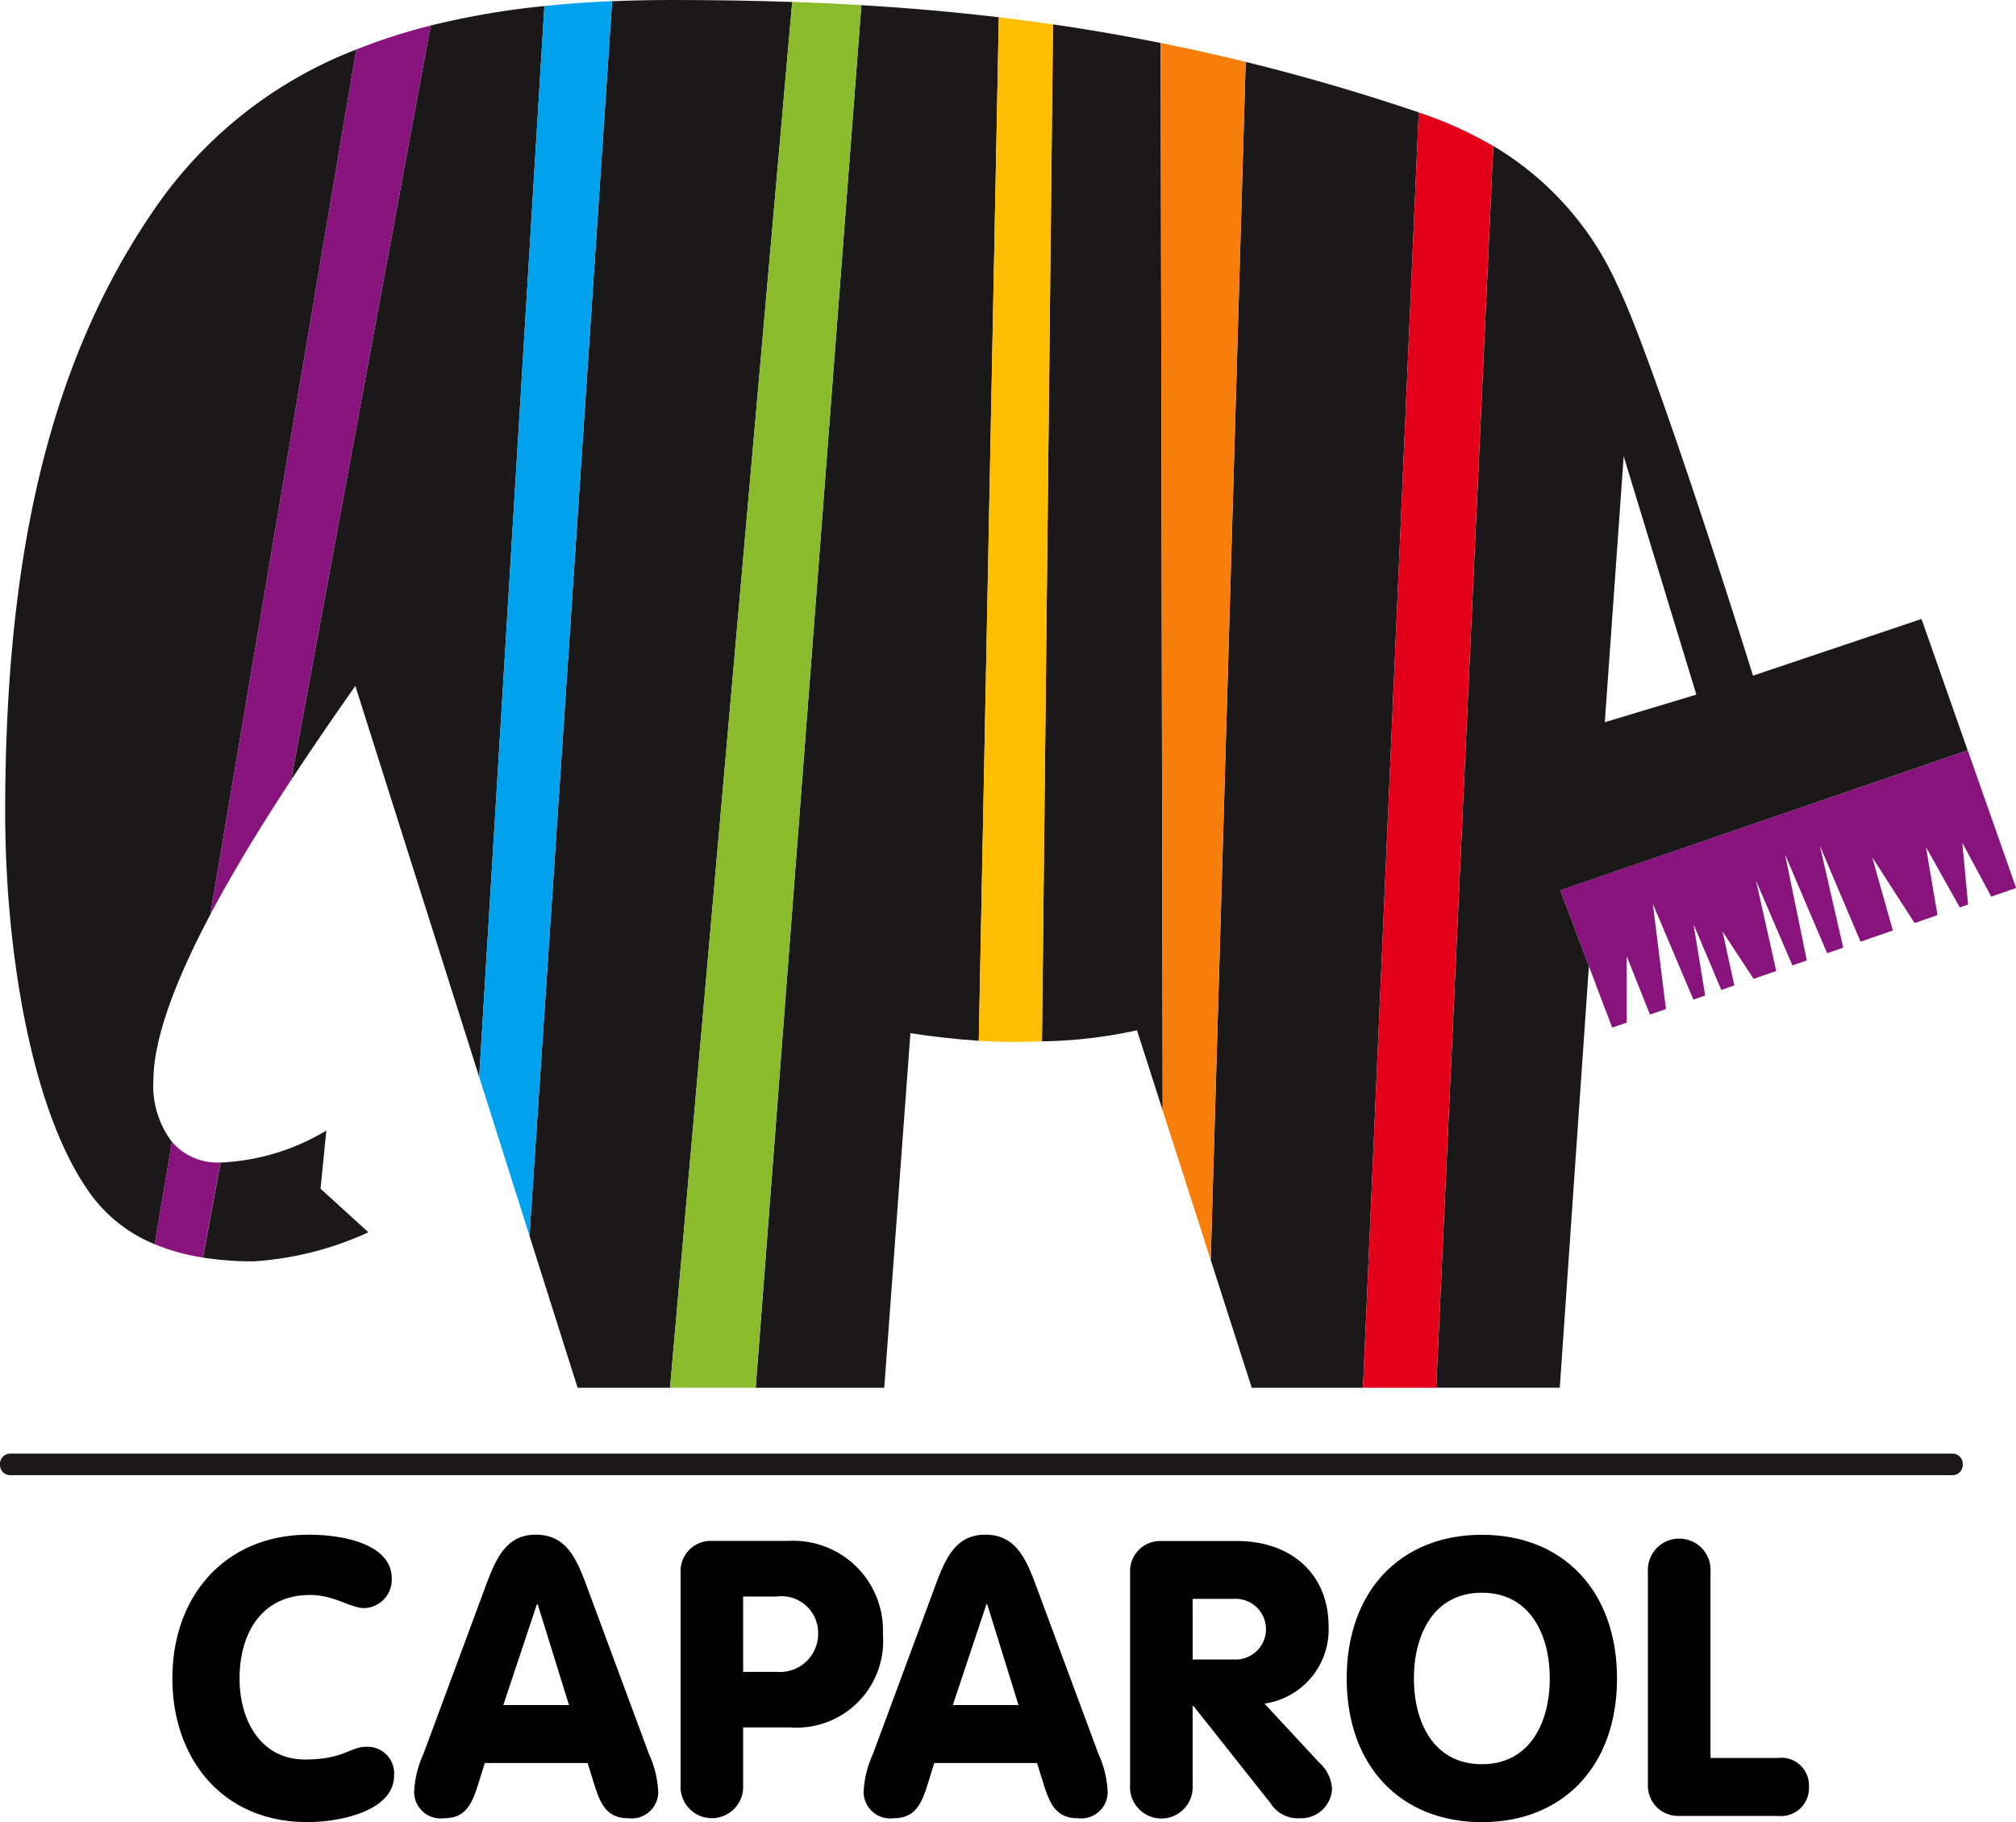 <svg id="Group_68672" data-name="Group 68672" xmlns="http://www.w3.org/2000/svg" xmlns:xlink="http://www.w3.org/1999/xlink" width="93.653" height="84.628" viewBox="0 0 93.653 84.628">
  <defs>
    <clipPath id="clip-path">
      <rect id="Rectangle_9581" data-name="Rectangle 9581" width="93.653" height="84.628"/>
    </clipPath>
  </defs>
  <path id="Path_96177" data-name="Path 96177" d="M263.252,133.074l1.893,5.018.521,1.363.673-.233,0-3.084,1.081,2.712.743-.257-.609-4.885,1.882,4.445.548-.189-.541-3.311,1.29,3.052.605-.209-.545-2.505,1.44,2.2,1.053-.364-.94-4.195,1.691,3.935.67-.232-1.011-4.918L275.65,136l.747-.258-1.086-4.738,1.891,4.459,1.5-.517-.957-3.4,1.966,3.053,1.065-.368-.534-3.158,1.571,2.8.384-.133-.267-2.869,1.343,2.5,1.156-.4-2.246-6.394Z" transform="translate(-190.771 -91.727)" fill="#89137d"/>
  <g id="Group_68671" data-name="Group 68671">
    <g id="Group_68670" data-name="Group 68670" clip-path="url(#clip-path)">
      <path id="Path_96178" data-name="Path 96178" d="M95.956,0q-1.408,0-2.784.056L89.331,57.392l2.238,7.064h4.293L101.538.091C99.682.027,97.825,0,95.956,0" transform="translate(-64.736)" fill="#1a1818"/>
      <path id="Path_96179" data-name="Path 96179" d="M132.408.872,127.5,65.088h5.971l1.215-16.468c.888.14,2.066.279,3.177.352l.931-47.538c-2.144-.254-4.266-.437-6.382-.562" transform="translate(-92.393 -0.632)" fill="#1a1818"/>
      <path id="Path_96180" data-name="Path 96180" d="M36.592,196.792a15.065,15.065,0,0,0,5.332-1.35L39.7,193.417l.27-2.7a10.375,10.375,0,0,1-4.915,1.485l-.816,4.414a14.937,14.937,0,0,0,2.356.176" transform="translate(-24.81 -138.207)" fill="#1a1818"/>
      <path id="Path_96181" data-name="Path 96181" d="M176.318,4.115l-.512,47.234a22.022,22.022,0,0,0,4.414-.514l1.193,3.716-.092-49.573q-2.532-.507-5-.863" transform="translate(-127.402 -2.982)" fill="#1a1818"/>
      <path id="Path_96182" data-name="Path 96182" d="M7.758,56.27c0-2.05,1.114-4.843,2.645-7.736l6.78-40.178a20.131,20.131,0,0,0-9.425,7.486C2.764,23.13.874,32.31.874,43.783c0,6.412,1.215,13.971,3.982,17.751a6.892,6.892,0,0,0,2.964,2.31l.8-4.754a4.324,4.324,0,0,1-.864-2.82" transform="translate(-0.633 -6.055)" fill="#1a1818"/>
      <path id="Path_96183" data-name="Path 96183" d="M55.606,1.928,49.129,36.966c1.077-1.638,2.122-3.143,2.98-4.369L57.863,50.76,60.891,1.021a37.158,37.158,0,0,0-5.285.907" transform="translate(-35.602 -0.74)" fill="#1a1818"/>
      <path id="Path_96184" data-name="Path 96184" d="M213.881,12.761c-2.737-.922-5.388-1.688-7.976-2.323l-1.624,55.648,1.906,5.934h5.167l2.588-59.237-.061-.022" transform="translate(-148.037 -7.564)" fill="#1a1818"/>
      <path id="Path_96185" data-name="Path 96185" d="M267.014,52.7l-2.143-6.1-7.829,2.632c-1.957-6.277-4.994-15.456-6.277-18.088a14.334,14.334,0,0,0-5.787-6.514l-2.652,57.674h5.74l1.353-19.577L248.087,59.2ZM251.035,39.044l3.375,11.069-4.252,1.282Z" transform="translate(-175.607 -17.851)" fill="#1a1818"/>
      <path id="Path_96186" data-name="Path 96186" d="M42.266,5.427l-6.78,40.179c1.119-2.114,2.46-4.28,3.756-6.253L45.719,4.315a27.121,27.121,0,0,0-3.453,1.112" transform="translate(-25.716 -3.127)" fill="#89137d"/>
      <path id="Path_96187" data-name="Path 96187" d="M26.9,192.627l-.8,4.754a9.755,9.755,0,0,0,2.24.618l.816-4.414h-.012a2.8,2.8,0,0,1-2.241-.959" transform="translate(-18.915 -139.591)" fill="#89137d"/>
      <path id="Path_96188" data-name="Path 96188" d="M83.879.428,80.851,50.168l2.335,7.372L87.026.2q-1.6.067-3.147.225" transform="translate(-58.59 -0.147)" fill="#00a1ed"/>
      <path id="Path_96189" data-name="Path 96189" d="M118.728.329l-5.676,64.365h3.977L121.941.479q-1.608-.1-3.213-.15" transform="translate(-81.926 -0.238)" fill="#8abb2a"/>
      <path id="Path_96190" data-name="Path 96190" d="M166.067,2.913l-.931,47.538c.494.032.976.053,1.412.053.494,0,1.008-.008,1.526-.026l.512-47.234q-1.265-.183-2.519-.331" transform="translate(-119.669 -2.111)" fill="#ffbe00"/>
      <path id="Path_96191" data-name="Path 96191" d="M195.837,7.248l.092,49.573,2.233,6.953,1.624-55.648q-2-.49-3.949-.878" transform="translate(-141.918 -5.252)" fill="#f77e0b"/>
      <path id="Path_96192" data-name="Path 96192" d="M232.558,18.956,229.97,78.193h3.4l2.652-57.674a18.665,18.665,0,0,0-3.466-1.563" transform="translate(-166.653 -13.737)" fill="#e50019"/>
      <path id="Path_96193" data-name="Path 96193" d="M35.423,258.895c1.757,0,3.856.5,3.856,2.029a1.321,1.321,0,0,1-1.256,1.38c-.681,0-1.4-.609-2.529-.609-2.35,0-3.284,1.9-3.284,3.876,0,2.026,1.042,3.765,3.033,3.765,1.811,0,2.1-.591,2.851-.591a1.237,1.237,0,0,1,1.293,1.346c0,1.6-2.424,2.152-4.019,2.152-4.018,0-6.279-3.013-6.279-6.672,0-3.876,2.493-6.675,6.333-6.675" transform="translate(-21.081 -187.614)" fill-rule="evenodd"/>
      <path id="Path_96194" data-name="Path 96194" d="M72.8,270.645c-.27.808-.574,1.417-1.525,1.417a1.234,1.234,0,0,1-1.4-1.184,4.683,4.683,0,0,1,.43-1.794l2.8-7.553c.522-1.416.97-2.638,2.423-2.638,1.49,0,1.937,1.221,2.458,2.638l2.8,7.553a4.693,4.693,0,0,1,.43,1.794,1.236,1.236,0,0,1-1.4,1.184c-.952,0-1.256-.609-1.525-1.417l-.358-1.148H73.159Zm4.27-3.838H74.018l1.561-4.683h.036Z" transform="translate(-50.637 -187.613)" fill-rule="evenodd"/>
      <path id="Path_96195" data-name="Path 96195" d="M119.855,259.941h-3.569a1.4,1.4,0,0,0-1.453,1.453v9.885a1.455,1.455,0,1,0,2.905,0v-2.674h2.207a4.02,4.02,0,0,0,4.286-4.322,4.163,4.163,0,0,0-4.377-4.342m-2.117,2.584H119.3a1.7,1.7,0,0,1,1.921,1.759,1.768,1.768,0,0,1-1.921,1.739h-1.561Z" transform="translate(-83.216 -188.372)" fill-rule="evenodd"/>
      <path id="Path_96196" data-name="Path 96196" d="M154.126,270.645l-.359-1.148h-4.772l-.358,1.148c-.27.808-.574,1.417-1.525,1.417a1.236,1.236,0,0,1-1.4-1.184,4.712,4.712,0,0,1,.431-1.794l2.8-7.553c.52-1.416.967-2.638,2.422-2.638,1.488,0,1.936,1.221,2.458,2.638l2.8,7.553a4.672,4.672,0,0,1,.428,1.794,1.234,1.234,0,0,1-1.4,1.184c-.95,0-1.254-.609-1.524-1.417m-1.219-3.838h-3.051l1.561-4.683h.036Z" transform="translate(-105.593 -187.613)" fill-rule="evenodd"/>
      <path id="Path_96197" data-name="Path 96197" d="M199.443,270.223a1.777,1.777,0,0,1,.61,1.255,1.435,1.435,0,0,1-1.489,1.346,1.5,1.5,0,0,1-1.382-.717l-3.568-4.5h-.036v3.68a1.456,1.456,0,1,1-2.906,0V261.4a1.4,1.4,0,0,1,1.453-1.452h3.5c2.583,0,4.269,1.577,4.269,3.963a3.477,3.477,0,0,1-2.979,3.589Zm-5.866-7.588H195.5a1.41,1.41,0,1,1,0,2.816h-1.919Z" transform="translate(-138.174 -188.374)" fill-rule="evenodd"/>
      <path id="Path_96198" data-name="Path 96198" d="M233.5,258.9c-3.785,0-6.279,2.621-6.279,6.674s2.493,6.673,6.279,6.673,6.279-2.618,6.279-6.673-2.492-6.674-6.279-6.674m0,2.691c2.242,0,3.156,1.956,3.156,3.983s-.914,3.982-3.156,3.982-3.157-1.955-3.157-3.982.914-3.983,3.157-3.983" transform="translate(-164.661 -187.615)" fill-rule="evenodd"/>
      <path id="Path_96199" data-name="Path 96199" d="M278.041,261.095a1.457,1.457,0,1,1,2.909,0v8.647h3.12a1.285,1.285,0,0,1,1.453,1.345,1.3,1.3,0,0,1-1.453,1.346h-4.575a1.4,1.4,0,0,1-1.454-1.454Z" transform="translate(-201.488 -188.091)" fill-rule="evenodd"/>
      <path id="Path_96200" data-name="Path 96200" d="M90.726,245.22H.454a.478.478,0,0,0-.454.5v0a.478.478,0,0,0,.454.5H90.726a.478.478,0,0,0,.454-.5v0a.478.478,0,0,0-.454-.5" transform="translate(0 -177.704)" fill="#1a1818"/>
    </g>
  </g>
</svg>
